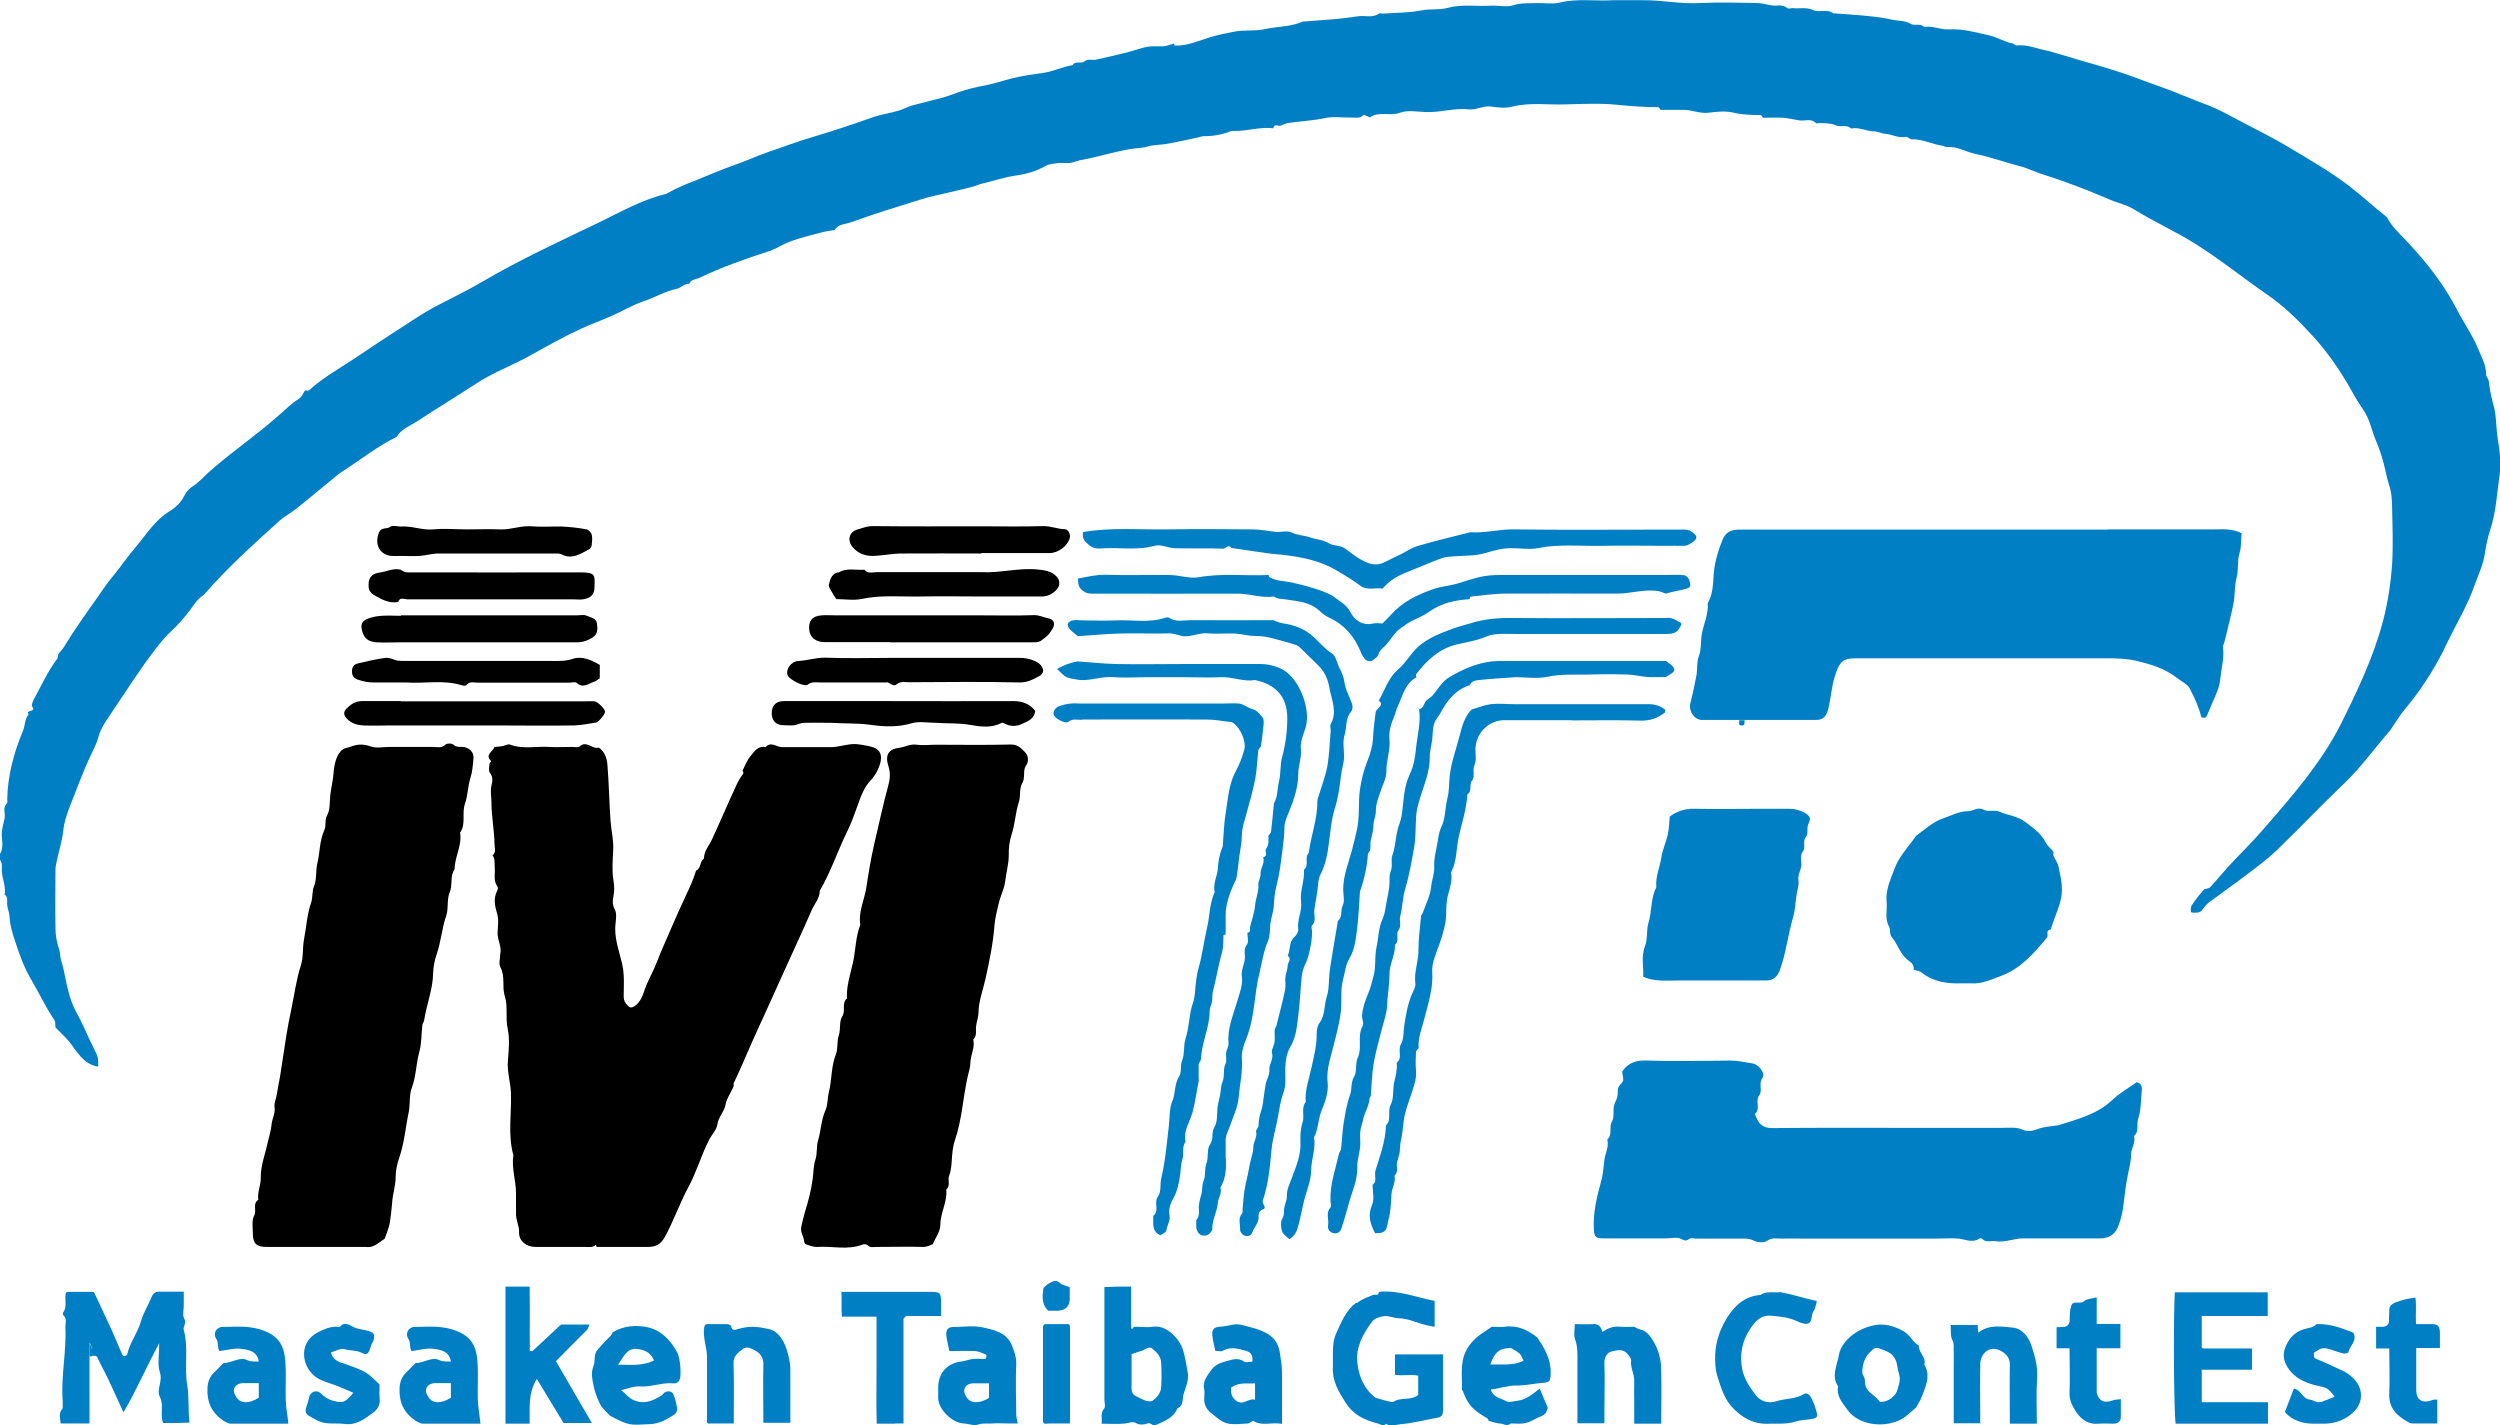 <?xml version="1.0" encoding="UTF-8"?>
<svg id="Layer_2" data-name="Layer 2" xmlns="http://www.w3.org/2000/svg" viewBox="0 0 114 65">
  <defs>
    <style>
      .cls-1 {
        fill: #006aa3;
      }

      .cls-2 {
        fill: #017fc5;
      }
    </style>
  </defs>
  <g id="Layer_1-2" data-name="Layer 1">
    <g>
      <g>
        <g>
          <path d="m42.54,56.73c-.14.06-.27.13-.44.13-.71-.02-1.43,0-2.14,0-.13,0-.28.05-.4-.08-.04-.04-.16-.06-.22-.03-.69.27-1.4.06-2.09.11-.16.01-.34-.07-.5-.12-.04-.01-.08-.08-.08-.13-.02-.23-.19-.43-.13-.68.05-.2.09-.41.15-.61.16-.52.3-1.03.37-1.57.04-.29.03-.6.12-.86.1-.3.04-.6.12-.87.14-.46.14-.94.34-1.39.11-.24.09-.55.15-.8.15-.58.1-1.19.33-1.76.1-.25.03-.57.13-.86.09-.27.01-.63.15-.85.18-.27-.04-.61.22-.83-.03-.55.15-1.09.27-1.61.13-.58.12-1.19.34-1.75-.1-.58.18-1.11.27-1.67.1-.66.21-1.34.36-1.99.21-.89.4-1.79.64-2.67.09-.32.11-.6.01-.91-.16-.49,0-.77.49-.83.27-.03.51-.19.81-.14.28.04.57,0,.86,0,1.14,0,2.29.02,3.43-.01.33,0,.47.18.65.36.17.17.14.45.06.56-.2.26-.03.57-.2.85-.14.23-.06.58-.15.85-.16.49-.17,1.01-.34,1.51-.09.28-.13.62-.12.92,0,.41-.12.78-.16,1.17-.04.35-.22.68-.3,1.03-.07.32-.16.63-.19.97-.06.83-.23,1.64-.41,2.46-.11.5-.31,1-.32,1.53,0,.21-.08.41-.11.62-.03.21.06.44-.13.62.09.37-.12.69-.13,1.05,0,.21-.07.42-.12.62-.22.98-.26,1.98-.59,2.94-.1.29-.12.61-.14.92-.02.23-.03.46-.12.69-.08.19.08.45-.13.62.06.56-.27,1.05-.27,1.61,0,.3-.22.59-.35.89Z"/>
          <path d="m40.58,29.28c-.99,0-1.98,0-2.98,0-.41,0-.67-.22-.7-.57-.04-.4.15-.62.56-.65.22-.02.45,0,.67,0h6.62c.8,0,1.59.02,2.39-.01.25-.01.45.11.68.15.26.04.31.28.16.5-.08.12-.16.25-.28.34-.31.26-.32.25-.75.25-2.12,0-4.24,0-6.37,0Z"/>
          <path d="m40.46,31.12c-1.02,0-2.04,0-3.06,0-.19,0-.38-.05-.57.1-.16.12-.83-.23-.91-.42-.11-.26.14-.64.49-.66.42-.02.81-.16,1.23-.15.98.04,1.96.01,2.93.01,2,0,3.99,0,5.99,0,.31,0,.71.14.86.29.2.2.2.42-.03.54-.27.14-.51.29-.87.29-1.69-.04-3.38-.02-5.07-.01-.19,0-.38-.06-.57.1-.13.11-.29-.05-.43-.11Z"/>
          <path d="m37.88,32.96c-.41,0-.82-.01-1.22,0-.15,0-.29.09-.44.11-.16.02-.33,0-.49,0-.35,0-.54-.21-.54-.56,0-.34.2-.54.55-.54,1.61,0,3.23,0,4.84,0,1.87,0,3.74.01,5.62,0,.44,0,.76.13,1.01.45-.06.38-.36.48-.63.6-.24.11-.49.11-.74-.01-.05-.02-.12-.07-.16-.05-.48.26-1.01.17-1.47.09-.52-.09-1.03-.05-1.54-.09-.37,0-.76-.08-1.09.02-.64.19-1.29.16-1.9.07-.6-.08-1.19-.05-1.78-.09Z"/>
          <path d="m44.75,25.24c-1.2,0-2.4-.01-3.61,0-.45,0-.9.1-1.36.11-.34,0-.64-.11-.88-.38-.28-.31-.2-.71.21-.83.22-.06.43-.15.68-.15,1.65.02,3.3.01,4.95.01.94,0,1.88.02,2.81-.01.35-.01.65.13.99.14.18,0,.29.24.24.41-.1.36-.53.68-.92.68-1.04,0-2.08,0-3.12,0Z"/>
          <path d="m38.25,26.1c.37-.22.78-.09,1.17-.12.15.2.37.11.56.11,1.59,0,3.18,0,4.76,0,.86.05,1.71-.21,2.58-.12.31.03.62.07.85.31.18.18.18.44,0,.62-.18.19-.4.3-.67.3-.92,0-1.83,0-2.75,0s-1.84-.02-2.75,0c-.9.02-1.8-.08-2.7.11-.37.08-.77.01-1.16.01-.04-.06-.09-.12-.13-.19-.08-.16-.25-.36-.21-.49.06-.22.13-.52.46-.54Z"/>
          <path d="m17.79,34.06c.65,0,1.3,0,1.96,0,.19,0,.39.07.57-.11.06-.06.28-.06.35,0,.14.14.3.1.45.11.27.03.49.23.47.5-.02.31-.05.63-.14.92-.12.39-.12.81-.25,1.18-.15.44.06.92-.22,1.31.1.58-.25,1.1-.25,1.67-.23.32-.07.71-.23,1.07-.13.31-.04.71-.15,1.04-.2.58-.24,1.2-.44,1.77-.09.27-.15.56-.16.85-.01.75-.3,1.43-.41,2.16-.01.07-.07.14-.08.21-.05.41-.03.84-.14,1.23-.15.54-.14,1.1-.34,1.63-.13.34-.07.74-.14,1.1-.15.71-.2,1.44-.45,2.14-.09.27-.15.57-.15.85,0,.4-.14.77-.16,1.17-.02.28-.06.58-.1.87-.04.26-.15.5-.24.76-.27.16-.49.43-.86.37h-.25c-1.43,0-2.86,0-4.28,0-.45,0-.62-.16-.62-.6,0-.28-.06-.61.06-.83.13-.24-.09-.54.19-.72-.06-.34.12-.66.11-.99-.01-.58.21-1.1.32-1.64.06-.26.15-.52.17-.78.02-.28.18-.51.14-.81-.03-.2.08-.41.11-.62.03-.19.06-.38.1-.57.06-.28.09-.57.14-.86.12-.79.23-1.58.4-2.35.15-.69.23-1.39.45-2.07.12-.37.07-.78.14-1.17.11-.57.14-1.15.33-1.7.08-.24.03-.49.13-.74.13-.31.07-.7.15-1.04.12-.5.1-1.04.32-1.52.1-.22,0-.44.13-.68.15-.27.1-.65.15-.98.03-.25.09-.5.12-.75.02-.23.04-.46.1-.69.06-.2.12-.36.26-.51.14-.15.31-.13.47-.2.31-.12.57-.11.89,0,.25.09.56.02.85.02Z"/>
          <path d="m18.28,28.06h8.03c.14,0,.31-.04.42.01.18.08.45.1.49.35.03.23.06.49-.2.65-.22.14-.44.22-.71.22-2.68,0-5.35,0-8.03,0-.37,0-.73.02-1.1,0-.27-.02-.51-.09-.63-.41-.13-.35-.09-.56.25-.68.2-.07.41-.11.62-.12.28-.02.57,0,.86,0Z"/>
          <path d="m18.28,31.98h8.39c.14,0,.29-.01.43,0,.16.01.49.35.49.48,0,.11-.29.47-.42.49-.33.05-.66.12-.99.13-1.2.02-2.41,0-3.61,0h-4.78c-.41,0-.82.02-1.22,0-.29-.02-.57-.09-.78-.34-.12-.14-.13-.28,0-.42.2-.2.41-.35.71-.35.59,0,1.18,0,1.77,0Z"/>
          <path d="m18.28,25.98c.18.16.41.12.62.12,2.51,0,5.02.01,7.53,0,.75,0,.69.12.68.66,0,.35-.17.52-.53.57-.14.02-.29,0-.43,0-2.53,0-5.06,0-7.59,0-.13,0-.33-.12-.4.12-.37.07-.69-.08-.99-.25-.17-.09-.34-.19-.36-.43-.03-.38.1-.61.49-.66.33-.04.64-.22.98-.13Z"/>
          <path d="m18.28,24.01c.5-.04.97.18,1.48.13.51-.05,1.02,0,1.53,0s1.02-.02,1.53,0c.48.02.93-.18,1.42-.14.47.04.94,0,1.4.01.37.02.74.06,1.11.13.09.02.2.14.23.23.04.15.02.32,0,.49,0,.07-.06.16-.12.19-.39.2-.77.48-1.25.23-.1-.05-.23-.04-.35-.04-1.75,0-3.5,0-5.26,0-.29,0-.58.09-.87.11-.28.02-.57,0-.86,0-.14,0-.29.01-.43,0-.54-.06-.77-.54-.56-1.06.11-.28.36-.14.52-.27.1-.08.31-.01.48-.01Z"/>
          <path d="m18.28,30.14c2.28,0,4.57,0,6.85,0,.33,0,.65.02,1-.1.41-.14.84.06,1.22.28v.61c-.09.06-.18.14-.29.17-.24.08-.48.3-.76.04-.07-.06-.23-.01-.36-.01-1.39,0-2.77,0-4.16,0-.17,0-.36-.08-.51.11-.03.04-.16.03-.24,0-.83-.25-1.68-.06-2.52-.12-.12,0-.24,0-.37,0-.37,0-.73,0-1.1,0-.24,0-.46-.04-.69-.12-.2-.06-.29-.15-.3-.37,0-.21.07-.33.28-.38.41-.09.82-.2,1.24-.25.26-.03.45.15.68.13Z"/>
          <path d="m22.57,34.06c.12-.01.23-.02.35-.04.11-.02.24-.1.33-.07.59.23,1.19.07,1.79.11.35.02.69,0,1.04,0,.12,0,.29.04.35-.02.32-.3.58.15.88.05.28.2.37.51.39.81.07.84.08,1.68.14,2.52.03.45.15.9.12,1.36-.02.45-.06.91.01,1.34.04.27.06.5,0,.76-.04.17-.05.37.06.58.1.17.06.43.04.65-.08.64.16,1.24.3,1.84.04.18.06.35.07.52.02.3,0,.61,0,.92,0,.14.01.26.11.38.14.18.22.22.39.11.26-.18.37-.48.45-.73.1-.31.26-.59.39-.88.14-.29.24-.59.37-.89.37-.85.73-1.7,1.12-2.53.18-.38.35-.75.47-1.15.24-.1.16-.42.36-.55,0-.35.24-.59.37-.88.38-.82.73-1.65,1.11-2.47.08-.17.17-.34.29-.49.07-.09-.02-.16-.01-.17.11-.23.21-.48.37-.67.17-.2.33-.48.68-.4.25-.28.5,0,.75,0,.49,0,.98,0,1.46,0h.73c.46.01.89-.21,1.36-.12.21.04.42.06.62.13.32.12.4.37.31.72-.08.28-.22.55-.4.74-.34.35-.49.78-.64,1.21-.14.39-.28.78-.46,1.15-.44.89-.75,1.85-1.26,2.72,0,.35-.24.59-.37.89-.42.97-.87,1.92-1.3,2.88-.37.82-.74,1.65-1.12,2.47-.39.84-.73,1.69-1.13,2.53-.02.03,0,.08,0,.12-.11.3-.32.55-.38.88-.06.31-.32.54-.37.89-.03.23-.23.43-.35.65-.38.72-.59,1.51-.98,2.22-.39.73-.66,1.52-1.06,2.25-.18.33-.4.45-.73.46-.79,0-1.59,0-2.38,0-.01-.03-.03-.07-.04-.1-.14.14-.32.1-.49.1-.76,0-1.51,0-2.27,0-.41,0-.75-.27-.74-.66.01-.31-.15-.57-.14-.87,0-.31,0-.61,0-.92,0-.58-.21-1.14-.12-1.73-.26-.93-.08-1.89-.11-2.83-.02-.5-.18-.97-.14-1.48.04-.49.09-1-.01-1.46-.11-.5.02-1.02-.13-1.48-.14-.44.03-.9-.2-1.32-.09-.16-.01-.4-.01-.6.08-.32-.11-.61-.12-.93,0-.31.07-.63-.02-.91-.11-.37-.18-.71.01-1.07.03-.05.03-.14,0-.18-.2-.27-.09-.58-.12-.87-.02-.19.03-.38-.1-.55.18-.14.09-.34.09-.51-.01-.64-.14-1.26-.14-1.91,0-.25-.06-.49,0-.76.04-.17.09-.38-.07-.58-.07-.08-.03-.26-.02-.4,0-.04.08-.12.08-.13-.32-.31.1-.44.15-.66Z"/>
        </g>
        <path class="cls-1" d="m36.05,59.54s.08-.08.12-.12c-.04.04-.08.08-.12.12Z"/>
        <g>
          <path class="cls-2" d="m53.57,2.08c.59.02,1.12-.24,1.67-.4.34-.1.67-.16,1.01-.23.48-.1.96-.02,1.42-.12.58-.13,1.19-.1,1.75-.35.02,0,.04,0,.06,0,.51-.04,1.03-.08,1.54-.12.31-.03.62-.08.93-.12.31-.04.64.09.93-.12.04-.03.12,0,.18,0,.57-.04,1.16-.03,1.72-.14.42-.09.84-.01,1.23-.12.66-.18,1.32-.06,1.97-.1.35-.02.72.08,1.03-.02.36-.12.7-.08,1.06-.1.35-.01.71.06,1.04-.02.82-.2,1.64-.06,2.46-.11.45,0,.9,0,1.35,0,.86-.01,1.71.18,2.58.13.88-.04,1.75-.02,2.63,0,.23,0,.46.08.68.11.23.03.48-.07.69.12.05.04.16,0,.24,0,.31.04.62-.06.94.09.27.13.64-.07.92.15.01,0,.04,0,.06,0,.53.04,1.07.07,1.6.13.33.03.67.08.98.15.29.07.61.03.89.2.16.1.43-.05.61.14.38-.07.74.13,1.11.11.64-.04,1.25.14,1.85.27.36.08.69.3,1.07.37.07.01.14.1.2.09.5-.05.95.17,1.43.25.42.12.84.24,1.25.37.69.2,1.38.39,2.07.62.61.2,1.2.44,1.81.65.71.25,1.4.56,2.1.82.55.2,1.06.5,1.58.77.72.38,1.45.74,2.15,1.16.94.56,1.88,1.1,2.76,1.77.6.46,1.14.97,1.73,1.43.21.42.55.72.86,1.05.73.77,1.4,1.59,1.95,2.49.2.32.37.66.55.99.26.46.56.91.76,1.39.17.41.41.82.4,1.3.04.08.11.17.12.26.04.4.13.79.24,1.19.1.39.09.82.14,1.23.03.29.1.58.12.87.02.3.04.62,0,.92-.13.86-.16,1.73-.44,2.57-.12.36-.19.75-.25,1.12-.08.5-.3.94-.46,1.4-.32.91-.82,1.74-1.24,2.6-.06.12-.12.24-.17.36-.49.96-1.07,1.86-1.76,2.68-.26.31-.46.66-.69.99-.69.78-1.29,1.64-2.04,2.36-1.06,1.01-2.07,2.08-3.13,3.1-.44.42-.93.78-1.42,1.15-.55.42-1.13.82-1.69,1.24-.12.09-.2.24-.31.36-.05.03-.09.07-.15.08-.11.01-.23.02-.32-.01-.03-.01-.03-.19,0-.27.08-.15.19-.28.29-.42.09-.12.2-.24.3-.36.09-.03.21-.03.27-.09.27-.29.52-.6.79-.9.51-.56,1.07-1.09,1.57-1.67.69-.79,1.38-1.58,2.02-2.41.58-.77,1.12-1.55,1.56-2.42.77-1.54,1.51-3.09,1.95-4.76.22-.85.35-1.71.41-2.58.05-.83.02-1.67,0-2.51,0-.37-.02-.76-.14-1.1-.11-.33-.16-.67-.25-1-.09-.35-.21-.69-.35-1.02-.19-.45-.27-.95-.55-1.36-.19-.29-.38-.58-.54-.88-.5-.9-1.08-1.75-1.77-2.51-.64-.7-1.32-1.38-2.13-1.93-1.11-.77-2.16-1.62-3.32-2.34-.89-.55-1.85-.98-2.73-1.53-.38-.23-.82-.3-1.21-.49-.4-.16-.8-.34-1.2-.49-.55-.2-1.09-.41-1.65-.58-.38-.11-.74-.3-1.12-.4-.68-.17-1.34-.42-2.03-.56-.45-.09-.85-.37-1.34-.31-.05,0-.1-.06-.15-.06-.49-.07-.95-.32-1.46-.3-.08-.04-.18-.13-.25-.11-.33.07-.61-.12-.93-.14-.17-.01-.33-.11-.5-.11-.36,0-.68-.21-1.05-.13-.2-.2-.47-.05-.68-.14-.25-.11-.5-.1-.75-.11-.06,0-.15.03-.18,0-.22-.23-.5-.08-.75-.12-.25-.04-.49-.1-.74-.12-.3-.02-.61,0-.92,0-.03-.04-.06-.12-.1-.12-.41-.01-.81-.01-1.23-.11-.36-.09-.77-.05-1.15,0-.41.05-.77-.14-1.16-.13-.34,0-.69,0-1.03,0-.03-.04-.06-.12-.1-.12-.62-.01-1.23-.04-1.85-.11-.79-.08-1.59-.04-2.39-.02-.8.03-1.6-.1-2.4.1-.31.08-.65.05-.98,0-.35-.05-.65.15-.99.13-.64-.08-1.26.13-1.9.12-.43,0-.9-.11-1.27.03-.46.17-.96-.08-1.37.21-.02.01-.07-.03-.1-.04-.07-.02-.18-.09-.2-.06-.17.18-.38.1-.57.11-.39.01-.78-.06-1.15.02-.57.12-1.15.15-1.73.23-.11.02-.21.08-.32.12-.11.04-.3-.12-.34.12-.6-.08-1.19.14-1.79.12-.04,0-.08,0-.12,0-.4.17-.82.24-1.25.24-.09,0-.19.04-.28.06-.49.1-.98.22-1.47.3-.27.04-.54.03-.81.11-.25.08-.54.07-.81.12-.78.13-1.53.38-2.3.51-.15.04-.29.1-.44.12-.16.02-.33-.01-.49,0-.21.03-.44.04-.61.13-.42.24-.88.38-1.34.44-.57.08-1.11.27-1.67.4-.44.18-.92.25-1.38.37-.44.11-.9.19-1.33.33-1.06.33-2.13.66-3.18,1.04-.25.09-.57.07-.73.35-.23.04-.46.06-.68.13-.62.17-1.25.3-1.82.61-.18.1-.36.19-.57.25-1.05.34-2.1.71-3.1,1.19-.16.08-.38.06-.46.27-.23-.01-.38.19-.57.23-.53.11-.99.39-1.49.56-.52.17-.99.46-1.49.68-.45.2-.91.36-1.36.57-.81.37-1.59.81-2.36,1.24-.81.45-1.69.77-2.46,1.28-.9.59-1.81,1.14-2.71,1.73-.31.2-.7.34-.9.69-.9.44-1.68,1.07-2.51,1.6-.23.15-.43.34-.64.51-.49.4-.97.8-1.46,1.19-.24.19-.52.33-.75.54-1.2,1.08-2.39,2.16-3.45,3.38-.24.14-.39.37-.55.59-.28.39-.6.75-.95,1.08-.45.43-.8.93-1.16,1.42-.6.85-1.16,1.72-1.74,2.58-.17.25-.32.51-.4.82-.09.33-.26.63-.4.93-.32.71-.59,1.43-.87,2.15-.15.38-.29.78-.33,1.21-.05.45-.2.89-.29,1.34-.03.13-.06.27-.06.4,0,.88-.02,1.75,0,2.63,0,.33.05.67.16.97.06.16.04.31.08.46.03.15.09.29.12.44.15.69.25,1.38.6,2.02.3.53.52,1.09.79,1.63.2.4.2.4.2.83-.69-.11-.96-.69-1.34-1.16-.19-.22-.41-.42-.61-.63-.01-.12,0-.26-.05-.34-.4-.58-.69-1.22-1.05-1.83-.34-.57-.56-1.19-.76-1.82-.11-.33-.21-.66-.23-1.01,0-.19-.08-.37-.11-.56-.03-.17.07-.37-.12-.5.06-.34-.08-.66-.12-.99-.03-.21.06-.44-.12-.63-.03-.03-.03-.14,0-.18.21-.29.12-.62.11-.93,0-.27.08-.5.13-.74.05-.23-.11-.49.11-.69.03-.03.01-.12.01-.18.02-1.09.3-2.12.72-3.13.1-.24.07-.53.26-.75-.18-.21.37-.08.16-.35-.05-.07.04-.28.11-.4.33-.6.61-1.23,1.03-1.78.04-.05.03-.15.05-.22.09-.11.2-.22.27-.34.48-.79,1.02-1.54,1.55-2.29.21-.3.41-.61.65-.89.37-.45.7-.94,1.08-1.38.48-.57.87-1.22,1.54-1.62.25-.15.5-.39.63-.65.1-.19.22-.35.37-.45.3-.18.51-.43.76-.66.25-.22.51-.44.77-.65.55-.44,1.11-.86,1.66-1.3.28-.22.54-.46.82-.69.27-.23.52-.5.82-.68.19-.11.23-.27.33-.42.06,0,.15.03.18,0,.69-.63,1.52-1.07,2.28-1.59.87-.59,1.76-1.16,2.65-1.74.26-.17.52-.32.79-.47.72-.38,1.46-.73,2.16-1.14,1.72-1.01,3.52-1.84,5.31-2.7,1-.48,1.97-1.05,3.07-1.31.04,0,.07-.03.1-.05.4-.22.81-.4,1.24-.56.61-.25,1.22-.51,1.84-.73.5-.17.98-.4,1.48-.57.68-.23,1.35-.49,2.04-.69.94-.28,1.87-.59,2.8-.92.35-.12.74-.17,1.11-.28.22-.06.42-.18.63-.24.48-.13.96-.24,1.44-.37.24-.07.46-.16.69-.24.4-.14.8-.23,1.22-.31.41-.08.81-.22,1.22-.32.48-.12.95-.18,1.43-.25.44-.06.87-.28,1.32-.35.13-.22.39-.04.54-.17.16-.14.35-.04.52-.08.56-.13,1.12-.24,1.67-.4.29-.08.58-.2.89-.21.18,0,.37.01.55,0,.15-.02.29-.08.44-.12Z"/>
          <path class="cls-2" d="m58.1,28.3c.13.04.25.1.38.12.55.08,1.04.26,1.45.65.26.25.48.52.8.72.19.12.24.46.36.69.11.21.19.41.22.65.04.29.19.57.3.85.07.17.11.34-.02.5-.25.31-.17.7-.28,1.05-.09.3-.02.65-.02.97,0,.29-.11.57-.14.86-.06.51-.13,1.03-.29,1.53-.09.29-.14.6-.18.9-.1.7-.12,1.42-.46,2.07-.13.25-.11.57-.16.85-.04.25-.08.5-.12.74-.05.25.11.52-.11.75-.05.05,0,.2,0,.3,0,.27-.04.54-.1.81-.06.25-.11.48-.23.7-.09.18-.13.4-.15.61-.05.51-.07,1.03-.13,1.54-.07.53-.09,1.08-.37,1.56-.18.3-.22.61-.24.94-.02.39.06.78-.09,1.18-.12.33-.18.71-.24,1.06-.09.52-.25,1.01-.3,1.54-.07.76-.14,1.55-.39,2.28-.07.19.16.26.05.41-.18.05-.26.16-.25.35.02.29-.21.48-.29.73-.05.15-.23.19-.36.13-.09-.04-.2-.17-.19-.26.01-.25-.11-.52.09-.75.03-.04.02-.11.02-.17.04-.37.05-.75.13-1.11.08-.33.15-.67.21-1,.05-.24.15-.48.15-.74,0-.25.21-.47.12-.74.04-.08.12-.17.12-.25,0-.23.05-.45.12-.67.08-.23.09-.49.13-.73.04-.22.05-.46.13-.67.07-.16.13-.32.11-.5,0-.25.21-.47.12-.74v-.12c.04-.13.1-.25.12-.38.02-.16,0-.33,0-.49,0-.09.06-.18.09-.27.13-.54.28-1.07.39-1.61.04-.18,0-.37.01-.55.02-.19.1-.37.11-.56,0-.15.2-.3,0-.45.13-.27.04-.62.31-.86.09-.08.19-.24.17-.35-.06-.43.18-.82.13-1.23-.07-.51.17-.98.13-1.48.26-.2,0-.55.22-.77.1-.79.4-1.54.39-2.34,0-.14.07-.26.1-.38.14-.45.31-.9.38-1.37.07-.49.09-.98.13-1.48,0-.1-.04-.23,0-.3.32-.57.03-1.12-.06-1.66-.06-.36-.21-.73-.5-1.01-.29-.28-.58-.57-.87-.85-.07-.06-.16-.1-.25-.12-.29-.09-.58-.17-.88-.25-.28-.08-.57-.13-.87-.13-.31,0-.62-.09-.93-.11-.41-.02-.82.03-1.22-.01-.41-.04-.77.17-1.17.13-.17-.04-.33-.1-.5-.12-.18-.02-.37,0-.55,0-.63,0-1.26-.02-1.89,0-.61.02-1.23.08-1.84.12-.13-.11-.26-.2-.37-.32-.06-.06-.11-.18-.09-.24.03-.08.14-.15.22-.16.16-.03.32,0,.48,0,.49,0,.98.02,1.47,0,.76-.04,1.53.13,2.27-.12.06-.02.14-.03.18,0,.31.21.66.11.99.11,1.26.01,2.53,0,3.79,0Z"/>
          <path class="cls-2" d="m55.9,52.81c.02.47,0,.93-.25,1.35.09.27-.12.48-.12.74-.05.39-.26.75-.25,1.16,0,.06-.08.13-.12.19-.16.13-.33.13-.49,0-.16-.18-.12-.4-.12-.61.12-.14.14-.31.12-.49-.02-.24.05-.46.11-.69.06-.2.02-.41.11-.63.1-.23.02-.53.13-.8.1-.27,0-.63.16-.85.18-.26.04-.53.2-.79.16-.26.1-.64.15-.97.03-.19.09-.37.12-.56.02-.19.03-.37.11-.57.09-.24,0-.54.13-.8.06-.13,0-.32.02-.48.02-.15.12-.3.11-.44-.06-.68.22-1.29.4-1.92.11-.38.26-.74.21-1.13-.04-.27.09-.5.13-.75.04-.23-.08-.46.1-.7.09-.11.02-.36.02-.54.18-.01.1-.15.12-.25.08-.33.2-.65.23-.99.03-.33.18-.63.15-.97-.01-.14.12-.31.1-.49,0-.25.21-.47.12-.74.24-.06.08-.25.12-.37.16-.18.12-.4.12-.61.04-.06.11-.12.12-.19.05-.43.09-.85.13-1.28.18-.31.15-.67.23-1,.09-.36.05-.75.14-1.1.16-.59.24-1.18.24-1.79,0-.99-.54-1.55-1.48-1.74-.52.09-1.01-.15-1.53-.13-.59.03-1.18,0-1.77,0h-1.59c-.51,0-1.02.04-1.53,0-.53-.05-1.02.16-1.54.13-.21-.04-.43-.05-.62-.13-.15-.06-.26-.22-.44-.37.33-.2.63-.29.94-.35.59.04,1.19.11,1.78.12,1,.02,2,0,3,0,1.18,0,2.37,0,3.55,0,.38,0,.75.1,1.05.27.74.43,1.26,1.79,1.02,2.61-.1.33-.26.65-.22,1.01.04.38-.12.74-.12,1.11,0,.61-.19,1.17-.42,1.73-.09.23-.2.45-.21.71,0,.35-.05.7-.09,1.05-.07.54-.13,1.08-.27,1.61-.07.28-.11.58-.12.87-.01.3-.12.57-.16.86-.03.27-.01.57-.11.8-.25.59-.31,1.22-.47,1.82-.16.91-.18,1.84-.55,2.71-.11.26-.19.57-.17.84.04.61-.1,1.19-.15,1.79-.04.42-.24.83-.38,1.24-.09.25-.23.49-.21.77v.74Z"/>
          <path class="cls-2" d="m54.67,49.25c-.1.49-.16.98-.29,1.47-.12.44-.43.84-.32,1.34-.18.25-.06.55-.14.8-.09.27-.07.54-.12.81-.05.32-.12.65-.27.92-.15.27-.26.54-.2.83.05.26-.12.45-.14.68,0,.09-.18.16-.28.23-.41-.19-.31-.56-.32-.89.3-.23,0-.6.22-.89.15-.21.08-.57.15-.85.13-.55.2-1.11.26-1.67.03-.31.08-.62.1-.93.02-.29.02-.6.13-.86.16-.37.09-.8.32-1.16.13-.2.03-.48.14-.74.12-.3.05-.67.15-.98.18-.53.15-1.1.34-1.63.11-.31.09-.66.14-.99.03-.21.06-.42.12-.62.17-.59.24-1.21.38-1.81.13-.54.11-1.11.35-1.63-.09-.37.11-.7.14-1.05.02-.32.07-.65.2-.96.01-.03.03-.07.03-.11.04-.49.05-.99.13-1.48.11-.66.14-1.34.48-1.95.16-.29.28-.62.37-.95.1-.36-.18-.99-.49-1.2-.03-.02-.07-.05-.1-.05-.37-.04-.74-.12-1.11-.12-1.88-.01-3.76,0-5.64,0-.23.05-.47-.08-.69.11-.11.1-.59-.15-.65-.3-.07-.14.05-.36.24-.42.28-.1.57-.15.87-.12h6.6c.24,0,.49-.02.73,0,.22.03.39.2.63.26.17.04.32.22.44.37.06.08.06.23.05.34-.03.33-.08.66-.12.98-.04.06-.11.13-.12.19-.05.41-.06.83-.13,1.23-.1.54-.25,1.08-.4,1.61-.09.33-.21.66-.22,1.01,0,.33-.07.66-.12.99-.04.33-.07.66-.13.99-.02.11-.1.2-.14.31-.19.44-.35.89-.35,1.39v.86s-.1.03-.1.04c-.01.2,0,.4-.03.6-.02.17-.08.33-.12.5-.12.48-.2.97-.33,1.45-.04.15-.02.32-.04.47-.03.15-.11.29-.11.44,0,.75-.37,1.43-.39,2.17,0,.08-.13.19-.11.32v.61Z"/>
          <path class="cls-2" d="m67.05,27.32c-.68.04-1.32.17-1.9.59-.35.25-.79.36-1.14.64-.11.08-.23.15-.32.25-.16.17-.29.37-.44.55-.13.17-.34.27-.4.51-.02.08-.13.15-.21.22-.13.11-.31.09-.42-.05-.07-.09-.13-.19-.17-.3-.28-.69-.73-1.23-1.41-1.55-.15-.07-.31-.17-.43-.29-.45-.45-1.04-.47-1.61-.56-.17-.03-.35,0-.5-.13-.56.09-1.1-.13-1.66-.13-2.16.01-4.32,0-6.48,0-.2,0-.4.02-.56-.12-.2-.12-.25-.31-.24-.57.41-.07.81-.18,1.24-.17.97.03,1.95,0,2.92.01.45,0,.92.18,1.35.1,1.06-.19,2.12-.05,3.18-.1.01.03.02.09.04.1.32.19.7.17,1.05.25.47.1,1.58.39,1.92.67.25.2.54.33.71.66.19.37.54.65,1.05.53.13-.03.28,0,.42,0,.14-.14.27-.26.39-.4.52-.58,1.19-.91,1.91-1.16.4-.14.83-.16,1.22-.29.29-.1.58-.18.88-.26.33-.08.66-.1.99-.1.18,0,.37,0,.55,0h6.98c.28,0,.57-.02.84.01.1.01.23.16.24.26.02.11.13.3-.16.36-.14.03-.29.08-.44.1-.17.03-.33.08-.49.12-.14-.06-.27-.12-.44-.13-.61-.06-1.19.13-1.79.13-1.69,0-3.39-.01-5.08,0-.53,0-1.06.09-1.59.14-.02,0-.03.07-.04.1Z"/>
          <path class="cls-2" d="m49.4,24.26c1.28-.22,2.57-.1,3.86-.12,1.28-.02,2.57-.01,3.85,0,.37,0,.74.08,1.11.12.22,0,.48-.07.67.02.27.13.56.13.83.22.29.1.62.11.87.27.23.14.49.08.71.22.23.15.43.34.66.47.35.2.72.41,1.19.17.25-.13.51-.25.76-.37.25-.13.49-.3.76-.37.79-.23,1.58-.42,2.38-.62.66.05,1.3-.14,1.97-.13,2.24.03,4.49.01,6.73.01.34,0,.69,0,1.03,0,.14,0,.25.01.38.11.21.15.27.28.08.42-.15.11-.3.23-.52.21-.24-.01-.48,0-.73,0-.98,0-1.96-.02-2.94,0-.96.02-1.93-.09-2.89.1-.37.08-.77.01-1.16.01-.45-.02-.87.1-1.31.23-.45.13-.94.1-1.41.14-.17.02-.33.01-.52.08-.41.14-.8.32-1.21.48-.52.21-1.04.39-1.43.83-.03.03-.06.08-.09.08-.34-.06-.69.12-1.04-.16-.28-.22-.6-.4-.91-.59-.97-.61-2.04-.75-3.13-.84-.6-.09-1.19-.17-1.79-.26-.14-.2-.26.03-.39.03-.73-.03-1.47,0-2.2-.02-.31-.01-.62-.19-.93-.11-.82.23-1.64.05-2.46.12-.3.03-.48-.1-.68-.3-.14-.14-.12-.29-.12-.44Z"/>
          <path class="cls-2" d="m96.09,24.14c1.61,0,3.22,0,4.83,0,.43,0,.87-.05,1.3.18-.04.29,0,.58-.1.91-.11.34-.03.73-.13,1.11-.1.37-.07.78-.14,1.17-.12.6-.28,1.19-.42,1.78-.02.07-.07.15-.06.22.06.5-.08.99-.13,1.48-.02.17-.06.34-.12.5-.15.38-.33.76-.48,1.14-.06.15-.16.08-.25.09-.12-.46-.31-.89-.53-1.31-.11-.22-.38-.33-.58-.49-.56-.44-1.2-.63-1.88-.79-.38-.09-.74-.1-1.12-.11-.75,0-1.51,0-2.26,0h-6.74c-.9,0-1.79,0-2.69,0-.53,0-.69.15-.87.66-.2.55-.22,1.13-.36,1.68-.08.31-.23.47-.56.47-.79,0-1.59,0-2.38,0h-1.1c-.57,0-1.14,0-1.71,0-.35,0-.62-.41-.53-.76.11-.43.2-.86.28-1.29.05-.29,0-.57.11-.87.11-.28.08-.61.12-.92.07-.5.33-.96.28-1.48.33-.56.21-1.21.34-1.81.08-.38.19-.73.34-1.09.14-.35.39-.45.72-.46.39,0,.78,0,1.16,0h15.69Z"/>
          <path class="cls-2" d="m82.24,56.48c-.34,0-.69-.01-1.03,0-.21,0-.41-.05-.63.1-.14.1-.43.08-.59,0-.16-.08-.29-.1-.45-.1-.73,0-1.46,0-2.19,0-.1,0-.24-.04-.3,0-.15.12-.23.1-.4.01-.18-.09-.44-.02-.66-.02-.96,0-1.92,0-2.88,0-.35,0-.41-.07-.43-.41-.04-.75.13-1.47.33-2.19.09-.31.11-.65.15-.98.04-.31.22-.6.13-.93.26-.22.06-.56.22-.83.13-.23,0-.57.14-.86.08-.15.13-.33.12-.5-.02-.23.14-.31.23-.46.05-.09-.01-.24-.03-.44-.03.04,0,.01.01-.02.28-.41.66-.51,1.15-.49,1.06.04,2.12.01,3.18.01.26,0,.53-.02.79,0,.27.02.54.08.8.12.28.03.62.45.47.66-.2.27.02.57-.15.8-.2.25.08.61-.19.84-.02.01.03.1.05.15.14.35.35.51.76.5,2.1-.02,4.19-.01,6.29-.01,1.4,0,2.81,0,4.21,0,.31,0,.62-.05.93.1.16.07.41.05.64-.04.3-.12.64-.13.96-.18.87-.28,1.76-.49,2.46-1.16.32-.3.72-.53,1.1-.8.16.03.25.14.24.33-.05.45-.03.92-.17,1.34-.09.26.06.57-.19.78.09.29-.12.53-.13.81,0,.27-.06.54-.12.81-.12.55-.18,1.11-.25,1.67-.04.3-.13.6-.24.88-.14.33-.42.5-.79.5-.76,0-1.51,0-2.27,0-.41,0-.81,0-1.22,0-.44-.01-.85.2-1.29.13-.21-.04-.45.09-.62-.12-.02-.02-.09-.02-.12,0-.31.21-.62.04-.94,0-.32-.03-.65,0-.98,0h-6.1Z"/>
          <path class="cls-2" d="m87.39,38.1c.39-.28.74-.62,1.21-.78.38-.13.73-.33,1.15-.33.24,0,.43-.22.72-.06.19.1.49-.01.7.08.4.18.85.2,1.21.49.34.27.7.5.9.91.08.16.24.29.36.43,0,.06-.02.13,0,.18.07.17.2.33.23.51.1.46.21.94.12,1.41-.08.4-.26.79-.39,1.18-.03.09-.06.18-.09.27-.26.03-.07.26-.18.38-.59.7-1.17,1.39-2.08,1.73-.46.17-.88.38-1.38.34-.14,0-.28,0-.43,0-.65.02-1.27-.06-1.81-.49-.1-.08-.25-.09-.37-.13.05-.26-.17-.36-.31-.48-.32-.28-.42-.69-.68-1-.13-.16-.05-.36-.13-.49-.21-.37-.07-.74-.11-1.11-.06-.54.17-1.01.35-1.5.21-.6.66-1.03,1-1.54Z"/>
          <path class="cls-2" d="m71.7,32.84h-2.33c-.27,0-.53,0-.8,0-.71.02-1.28.61-1.29,1.32,0,.24.05.51-.04.72-.11.24.03.53-.1.69-.18.21.02.5-.23.65-.03.66-.25,1.29-.39,1.93-.12.54-.08,1.12-.35,1.63.06.34-.04.67-.13.99-.13.43-.06.87-.13,1.3-.08.44-.23.88-.39,1.3-.11.31-.23.62-.21.95.05.72-.17,1.38-.34,2.06-.11.46-.32.92-.28,1.42-.04.05-.11.1-.12.16-.01.28-.03.57,0,.86.03.33-.07.62-.16.91-.12.38-.27.74-.36,1.14-.05.25-.07.5-.1.75-.03.25-.11.5-.11.74,0,.22-.07.42-.13.62-.06.2.09.45-.12.62.07.3-.12.57-.14.86-.02.39-.03.8-.14,1.17-.05.18-.03.45-.25.56-.1.05-.23.03-.35.05-.23-.42-.35-.82-.14-1.31.11-.26.02-.6.02-.9.04-.05.11-.1.12-.16.02-.16-.03-.34.01-.49.21-.68.46-1.34.48-2.06.27-.26.05-.63.22-.95.15-.29.08-.69.16-1.04.07-.29.14-.57.11-.87.29-.22.03-.56.19-.84.15-.26.11-.6.16-.9.08-.5.16-.98.37-1.44.06-.14.15-.29.13-.43-.07-.51.14-.98.14-1.48,0-.53.07-1.07.12-1.6,0-.05.07-.09.08-.15.14-.39.34-.78.38-1.18.03-.32.16-.61.14-.92-.02-.34.07-.66.13-.99.05-.26.07-.55.18-.78.21-.43.18-.9.29-1.34.09-.33.07-.7.11-1.05.07-.62.29-1.19.44-1.78.12-.45.22-.89.56-1.23.29-.08.57-.2.87-.24.34-.04.69,0,1.03,0h.06c2.04,0,4.07,0,6.11,0,.3,0,.53.08.75.25v.12c-.33.27-.68.39-1.13.38-1.05-.03-2.11-.01-3.16-.01Z"/>
          <path class="cls-2" d="m64.6,30.88c-.53.28-.63.84-.86,1.32-.06.12-.08.25-.13.38-.15.36-.29.72-.25,1.12.05.5-.15.97-.14,1.48,0,.32-.19.65-.29.97-.09.28-.2.54-.19.84,0,.21-.1.41-.11.62,0,.24-.06.46-.12.69-.06.2.06.44-.13.62-.04.6-.17,1.18-.37,1.75,0,.02,0,.04,0,.06-.04.55-.06,1.11-.13,1.66-.06.45-.1.91-.35,1.32-.16.27-.2.61-.28.93-.13.48-.06.95-.1,1.42-.05.5-.18.98-.3,1.47-.14.6-.38,1.19-.31,1.83.05.46-.12.9-.28,1.29-.16.4-.14.83-.34,1.21.09.5-.12.98-.13,1.48,0,.43-.16.84-.28,1.24-.12.44-.19.89-.31,1.33-.07.25-.15.43-.4.6-.12-.12-.3-.22-.34-.37-.06-.18-.07-.44.02-.59.11-.18.05-.35.09-.52.04-.17.12-.33.11-.5,0-.31.13-.55.23-.82.19-.52.42-1.04.39-1.61-.01-.31,0-.62.1-.93.1-.29-.08-.64.14-.92-.04-.54.15-1.04.26-1.55.11-.52.25-1.02.24-1.55,0-.17.03-.37.12-.49.28-.36.21-.81.34-1.21.13-.4.08-.86.15-1.29.11-.73.24-1.45.36-2.17.23-.18.1-.47.22-.71.1-.19.02-.48.02-.72,0-.63.24-1.2.4-1.79.08-.32.16-.63.23-.95.13-.6.05-1.2.13-1.79.06-.44.17-.89.34-1.32.14-.34.24-.69.26-1.06.02-.39.07-.78.12-1.17,0-.05.05-.11.09-.15.11-.12.26-.22.05-.39,0,0,.03-.05.05-.08.25-.45.4-.96.82-1.32.27-.23.47-.53.7-.81.47-.56,1.12-.81,1.77-1.05.27-.1.54-.17.82-.25.64-.21,1.3-.26,1.98-.25,2.32.02,4.65,0,6.97,0,.24-.04.44.09.63.2.11.07.05.12,0,.21-.13.29-.37.32-.64.32h-6.74c-.49.01-.99-.07-1.46.12-.42.18-.87.25-1.31.35-.83.19-1.39.72-1.88,1.36-.02.03,0,.08,0,.12Z"/>
          <path class="cls-2" d="m62.15,51.09c-.04.17-.1.33-.12.5-.02.18,0,.37,0,.55,0,.38-.15.73-.14,1.11.01.36-.09.72-.21,1.07-.12.34-.21.69-.31,1.04-.06.22-.13.44-.2.65-.06.17-.19.27-.37.22-.17-.04-.27-.17-.24-.36.05-.27-.12-.56.11-.81.05-.06.01-.2,0-.3-.03-.75.23-1.45.39-2.16.02-.07.08-.13.09-.21.05-.41.06-.83.13-1.23.07-.42.14-.85.28-1.23.1-.28.03-.57.19-.84.14-.23.04-.6.16-.85.22-.47-.03-.99.22-1.44.08-.14-.03-.32-.02-.51.03-.36.15-.68.28-.99.11-.27.18-.54.25-.82.11-.41.04-.84.12-1.24.1-.45.09-.92.29-1.35.11-.24.13-.52.18-.78.05-.23.09-.45.12-.68.03-.24-.02-.5.07-.71.1-.24-.01-.49.07-.71.17-.47.14-.98.33-1.46.09-.23.12-.53.15-.8.03-.27.05-.54.11-.81.05-.28.15-.51.26-.76.14-.33.2-.71.23-1.06.06-.59.23-1.18.14-1.78.18-.04.21-.2.28-.33.07-.12.23-.18.32-.28.26-.3.44-.66.81-.87.69-.4,1.4-.7,2.2-.72.3,0,.61,0,.91,0h6.74c.1.08.22.15.31.25.12.14.08.24-.12.36-.06.04-.12.08-.19.12-.29,0-.57.02-.85,0-.29-.02-.58-.1-.87-.11-.61-.02-1.22-.02-1.83,0-.62.01-1.23-.03-1.85.1-.47.1-.97.02-1.46.02-.56.04-1.12.07-1.68.13-.14.02-.34.04-.4.23-.66.21-1.04.7-1.35,1.28-.08.15-.2.26-.27.44-.09.26-.07.5-.1.75-.03.27-.12.54-.11.8,0,.54-.16,1.02-.33,1.52-.12.38-.26.76-.29,1.16-.04.49-.01.98-.1,1.48-.11.62-.22,1.25-.4,1.86-.13.41-.12.84-.23,1.25-.06.21.08.43-.08.64-.14.19.07.48-.16.66.02.47-.26.89-.25,1.36,0,.47-.09.94-.11,1.42-.01.34-.13.64-.21.96-.14.55-.3,1.1-.4,1.66-.08.48-.09.98-.13,1.47,0,.05-.06.1-.06.16-.03.35-.24.64-.3.97Z"/>
          <path class="cls-2" d="m76.12,37.25c.33-.25.7-.38,1.13-.37,1.05.02,2.11,0,3.16,0,.37,0,.73,0,1.1,0,.21,0,.41.01.63.11.33.15.48.27.34.54-.12.22,0,.48-.12.62-.19.22,0,.48-.15.68-.16.2-.05.43-.07.64-.03.23-.17.43-.13.68.03.23-.06.46-.09.68-.05.33-.06.66-.15.98-.24.8-.32,1.64-.61,2.43-.11.3-.3.47-.62.47-.73,0-1.47,0-2.2,0-.63,0-1.26,0-1.89,0-.5,0-1,.06-1.52-.17.03-.44-.11-.92.09-1.42.12-.32.05-.71.15-1.04.17-.53.09-1.12.36-1.62-.05-.48.16-.91.23-1.37.05-.34.2-.65.28-.99.07-.3.08-.58.1-.87Z"/>
          <path class="cls-2" d="m79.55,32.84c-.01.11.05.27-.15.24-.15-.02-.08-.15-.09-.24h.25Z"/>
        </g>
      </g>
      <g>
        <path class="cls-2" d="m47.8,59.77c-.3-.27-.27-.63-.23-.98,0-.09.15-.17.23-.25.17-.07.32-.23.53-.04.1.1.27.12.45.2,0,.16,0,.34,0,.52,0,.35-.2.54-.55.55-.14,0-.29,0-.43,0Z"/>
        <g>
          <path class="cls-2" d="m4.08,61.85v3.06h-1.32c0-.22-.11-.45.08-.66.03-.04.02-.11.02-.17,0-.06,0-.12,0-.18-.09-1.14.18-2.27.12-3.41,0-.17.09-.36-.09-.51-.02-.02-.04-.09-.02-.11.2-.27.08-.58.12-.86.02-.15.16-.08.24-.1h1.05c.26.56.53,1.12.79,1.69.17.38.33.76.49,1.14.02.04.07.1.11.1.04,0,.12-.04.13-.08.12-.54.48-.98.63-1.52.11-.38.33-.72.48-1.09.07-.17.17-.25.35-.25.36,0,.73,0,1.12,0v.63c0,.2-.07.45.02.6.13.21-.07.35-.02.52.22.81.02,1.65.15,2.45.1.58.04,1.15.11,1.77-.21,0-.4.02-.6.02-.2,0-.4,0-.6,0-.16-.39.05-.79-.15-1.19-.17-.33.14-.71,0-1.12-.12-.37-.03-.8-.03-1.33-.6,1.11-1.05,2.17-1.63,3.15-.24-.53-.47-1.03-.7-1.52-.15-.32-.34-.64-.48-.96-.06-.14-.16-.08-.25-.09-.02-.2.04-.41-.12-.59v.59Z"/>
          <path class="cls-2" d="m51.72,60.5c.29,0,.58.04.85,0,.58-.1,1.16.49,1.34.96.13.36.18.74.25,1.12.06.34-.08.66-.18.96-.08.22.02.55-.29.68-.18.44-.57.57-.96.75-.19.09-.25-.13-.41-.06-.14.06-.36.07-.48,0-.2-.12-.34-.02-.52,0-.34.04-.69.01-1.09.01.05-.24-.08-.46.12-.69.07-.08.01-.28.01-.42v-5.12c.19,0,.39-.02.58-.02.2,0,.4,0,.64,0v1.72s0,.08,0,.12c0,.04.02.07.04.1.03-.03.06-.07.08-.1Zm-.12,1.26c0,.54,0,1.05,0,1.55,0,.19.07.3.23.37.14.06.27.15.41.19.1.03.25.05.32,0,.21-.15.38-.36.39-.63.02-.37.02-.73,0-1.1-.01-.27-.19-.47-.39-.63-.18-.15-.32.03-.48.08-.16.05-.32.1-.48.16Z"/>
          <path class="cls-2" d="m47.8,64.92c-.09-.02-.21.06-.24-.1,0-.02,0-.04,0-.06,0-1.41,0-2.81,0-4.22,0-.21.14-.15.25-.16h.92s.03.03.04.04c0,.02.02.04.02.05,0,1.47,0,2.93,0,4.44h-.98Z"/>
          <path class="cls-2" d="m23.05,58.67h1.1c.02.98,0,1.96.01,2.94.08,0,.11,0,.12,0,.43-.4.86-.8,1.3-1.21h1.3c-.05.11-.07.21-.13.26-.46.46-.92.92-1.4,1.41.54.93,1.08,1.86,1.64,2.82h-1.29c-.39-.64-.78-1.29-1.22-2.01-.42.67-.31,1.35-.33,2.04h-1.1v-6.25Z"/>
          <path class="cls-2" d="m10.2,64.79c-.54-.35-.77-.85-.74-1.49.01-.27.09-.49.27-.68.13-.13.26-.26.39-.39.03-.03.06-.08.09-.08.37.01.71-.3,1.06-.13.19.09.33.05.53.07-.07-.49-.48-.54-.78-.58-.33-.05-.68.06-1.02.1-.1-.2-.02-.39-.15-.58-.1-.15-.07-.44.23-.52.43,0,.86-.04,1.28.01.33.04.65.12.97.3.52.3.64.75.68,1.25.05.59,0,1.18.02,1.77.01.35.08.69.12,1.08-.9,0-1.76,0-2.63,0-.11,0-.21-.08-.32-.12Zm1.59-1.72h-.59s-.08,0-.12,0c-.32.01-.51.24-.37.52.08.17.2.33.44.35.25.01.45-.08.65-.2v-.67Z"/>
          <path class="cls-2" d="m15.09,61.66c.1.42.44.46.69.55.91.34.92.32,1.53.93,0,.19-.02.4,0,.6.04.3-.07.51-.3.68-.4.29-.77.59-1.32.51-.39-.05-.8.04-1.17-.13-.07-.03-.13-.07-.2-.11-.43-.22-.45-.26-.29-.72.04-.11.05-.23.09-.33.09-.2.34-.26.5-.11.17.17.35.29.59.35.42.11.55.08.9-.37-.36-.15-.69-.31-1.04-.42-.31-.1-.62-.21-.85-.46-.44-.45-.6-1.42.28-1.88.26-.13.52-.25.82-.25.06,0,.15.03.18,0,.22-.26.45-.07.63.02.25.12.52.1.77.21.22.09.15.21.15.32,0,.09-.08.17-.11.26-.06.14-.08.32-.19.41-.1.08-.24-.04-.37-.08-.21-.07-.45-.05-.68-.12-.17-.05-.4.09-.61.15Z"/>
          <path class="cls-2" d="m105.64,64.92c-.57.02-1.08-.11-1.45-.53.14-.37.28-.72.41-1.07.33.05.39.47.72.5.11.01.21.08.32.11.06.02.12,0,.18,0,.06,0,.11-.03.16-.05.16-.06.32-.12.48-.19-.31-.4-.35-.41-.78-.5-.45-.1-.9-.28-1.2-.62-.24-.27-.44-.64-.29-1.07.16-.45.42-.74.84-.88.21-.07.44-.06.6-.24.59-.03,1.13.17,1.68.39.2.36-.16.6-.23.9,0,.03-.15.06-.21.05-.22-.05-.43-.13-.65-.2-.2-.06-.37-.07-.55.07-.08.06-.17.05-.16.18,0,.1.01.16.14.21.37.14.72.32,1.08.48.24.1.44.24.62.43.41.43.42,1.05,0,1.47-.37.37-.83.55-1.35.56-.12,0-.24,0-.37,0Z"/>
          <path class="cls-2" d="m110.18,61.46c0,.67,0,1.28,0,1.89,0,.51.27.67.78.48.05-.02.11,0,.18-.01v1.09c-.37,0-.75,0-1.13,0-.07,0-.15-.03-.21-.07-.51-.28-.88-.64-.85-1.29.03-.67,0-1.34,0-2.06h-.6v-.99c.11,0,.23.01.34,0,.15-.02.25-.12.25-.28,0-.06,0-.12,0-.18.02-.17-.02-.41.08-.51.13-.14.36-.19.56-.25.16-.05.33-.07.56-.11.06.37,0,.77.03,1.21.23,0,.47,0,.71,0,.3,0,.37.09.38.4,0,.22,0,.44,0,.69h-1.1Z"/>
          <path class="cls-2" d="m62.87,58.91c.88-.1,1.69.25,2.55.41v1.18c-.12-.02-.24-.04-.36-.07-.43-.09-.82-.31-1.29-.32-.21,0-.45-.13-.68-.09-.18.03-.41.1-.51.23-.41.54-.75,1.15-.69,1.85.06.62.29,1.21.81,1.62.05.04.78.24.83.21.34-.24.78-.04,1.14-.32v-.88c-.33-.07-.69.02-1.06-.04v-.93h2.19c0,.85,0,1.71,0,2.56,0,.25-.08.3-.36.35-.52.09-1.02.23-1.55.27-.24.02-.46.14-.7-.02-.11.17-.22.02-.33,0-.7-.18-1.16-.42-1.52-.99-.3-.47-.6-.98-.56-1.58v-.37c0-.41-.02-.82.16-1.2.23-.5.43-1.02.89-1.37.01,0,.04,0,.06,0,.22-.18.48-.26.74-.37.09-.02.23.06.25-.12Z"/>
          <path class="cls-2" d="m57.11,62.1c.02-.28-.04-.43-.29-.5-.36-.1-.7-.21-1.07,0-.08.04-.2,0-.33,0-.05-.24-.12-.48-.14-.72-.02-.26.08-.36.33-.38.21-.01.42-.06.63-.1.26-.05.57.07.85.14.2.05.4.12.58.21.38.19.62.46.69.93.05.31.1.62.1.93,0,.75,0,1.5,0,2.32-.44-.1-.88.12-1.3-.13-.04-.03-.16.1-.25.11-.33.01-.67.07-.97-.01-.26-.07-.49-.29-.72-.47-.19-.15-.3-.36-.31-.6,0-.16.03-.33,0-.49-.08-.36.14-.6.31-.85.14-.21.36-.33.63-.4.3-.07.58-.22.88,0,.08.06.23,0,.39,0Zm-.97,1.17c-.02.22,0,.42.21.59.34.27.58-.13.88-.03v-.75c-.36.03-.72-.07-1.08.19Z"/>
          <path class="cls-2" d="m4.08,61.85v-.59c.16.19.1.4.12.59h-.12Z"/>
          <path class="cls-2" d="m103.41,64.92h-4.2c-.08-.5-.11-4.6-.04-5.99h4.24v1.08h-3.01v1.44s0,0,.02.02c.01.01.03.02.05.02.73,0,1.46,0,2.22,0v.97h-2.29v1.48h3.02v.99Z"/>
          <path class="cls-2" d="m43.29,61.61c-.05-.28-.12-.5-.14-.73-.02-.26.09-.37.34-.37.43,0,.87-.07,1.28.01.55.12,1.16.24,1.39.87.09.25.19.5.18.78-.03.77-.01,1.55,0,2.32,0,.13.04.25.07.42h-.43c-.24,0-.49-.02-.73,0-.21.02-.42-.03-.65.05-.19.07-.43-.04-.66-.05-.51-.02-1.14-.63-1.16-1.14,0-.16,0-.33,0-.49,0-.68.42-1.13,1.09-1.2.17-.02.33-.1.5-.11.18-.02.37,0,.55,0,.02,0,.05-.06.06-.09,0-.03,0-.1-.02-.11-.16-.06-.32-.15-.48-.16-.38-.02-.77,0-1.19,0Zm1.81,1.47c-.27,0-.5,0-.72,0-.32,0-.5.25-.37.52.08.16.2.33.45.34.25,0,.45-.07.64-.2v-.66Z"/>
          <path class="cls-2" d="m40.82,64.92h-.84c-.03-.8-.01-1.61-.01-2.42,0-.81,0-1.63,0-2.46h-1.58c-.03-.37,0-.73-.02-1.13h.62c1.14,0,2.28,0,3.42,0,.48,0,.5.03.5.52,0,.18,0,.36,0,.58h-1.59s-.08.08-.12.12v4.78h-.37Z"/>
          <path class="cls-2" d="m68.02,60.5c.2,0,.4.02.6,0,.58-.08,1.05.15,1.48.49.33.49.63.99.61,1.62-.01.41-.04.43-.49.46-.37.04-.73.12-1.1.11-.39,0-.74.14-1.14.18.12.38.46.39.69.53.14.08.37,0,.56-.02.39-.06.68-.32.98-.55.02.04.37.87.37.88-.04.1-.07.23-.15.29-.09.08-.23.12-.34.17-.47.26-.57.28-1.2.25-.17.16-.34,0-.51,0-.17-.01-.33-.08-.5-.12-.01-.03-.02-.09-.04-.1-.7-.41-.9-.63-1.14-1.27,0-.02-.04-.03-.04-.04.03-.6-.1-1.22.2-1.8.19-.36.47-.62.8-.83.12-.08.23-.16.35-.24Zm1.45,1.54c-.05-.1-.09-.23-.17-.31-.11-.1-.25-.18-.38-.25-.05-.02-.12,0-.18,0-.39.02-.61.23-.78.74.51-.02,1.03.07,1.51-.17Z"/>
          <path class="cls-2" d="m74.52,60.5c.08.04.17.1.26.12.36.08.53.39.68.66.16.29.26.65.28.98.04.87.01,1.74.01,2.66h-1.23v-.92c0-.35-.01-.69,0-1.04.01-.32-.19-.6-.14-.93.01-.09-.1-.2-.17-.29-.2-.26-.51-.16-.73-.11-.17.04-.33.24-.32.52.03.75,0,1.51,0,2.26v.49h-1.23v-1.32c0-.49,0-.98,0-1.47,0-.35.02-.7-.11-1.05-.07-.19-.01-.43-.01-.68.3,0,.56.02.82,0,.29-.03.37.15.45.36.24-.19.51-.27.81-.24.2.02.41,0,.61,0Z"/>
          <path class="cls-2" d="m81.13,58.91c.56.1,1.11.28,1.72.42-.03.1-.05.22-.09.34-.03.09-.1.16-.12.25-.04.17-.03.4-.22.44-.15.03-.34-.05-.49-.12-.36-.17-.74-.2-1.12-.24-.52-.06-.78.26-1.01.61-.38.56-.48,1.22-.35,1.85.09.43.36.84.64,1.19.2.25.55.36.9.25.42-.14.87-.09,1.27-.33.14-.09.28.05.34.18.11.22.19.45.25.69.03.11.03.2-.16.25-.27.06-.55.05-.8.13-.25.08-.5.1-.75.1-.14,0-.29,0-.43,0-.72.05-1.29-.27-1.75-.78-.33-.37-.48-.86-.63-1.32-.08-.25-.12-.53-.12-.8-.02-.67.17-1.31.5-1.86.34-.57.82-1.06,1.57-1.11.27-.19.57-.1.87-.12Z"/>
          <path class="cls-2" d="m90.32,64.9h-1.23v-2.56c0-.22.01-.45,0-.67-.02-.19.04-.38-.07-.58-.09-.18-.05-.43-.07-.67h1.23c0,.1.02.19.03.35.49-.39,1.06-.28,1.58-.23.41.04.71.41.84.81.16.48.3.96.26,1.49-.04.69-.01,1.38-.01,2.08h-1.23c0-.89-.02-1.78,0-2.67,0-.31-.13-.48-.36-.62-.54-.34-.98.09-.99.55-.02.9,0,1.79,0,2.75Z"/>
          <path class="cls-2" d="m87.38,64.18c-.14.12-.27.23-.41.35-.7.62-2.16.58-2.74-.26-.21-.31-.51-.61-.41-1.05-.33-.47-.04-.97.03-1.42.07-.42.4-.8.8-1.05.33-.2.7-.33,1.07-.35.37-.01.74.11,1.09.31.3.17.41.5.69.65-.02.32.35.53.25.87.31.53.05,1.01-.13,1.49-.06.16-.16.3-.24.45Zm-2.45-1.53c.02.05.12.19.11.33-.02.5.47.62.68.94.01.02.08,0,.12,0,.26,0,.63-.29.68-.54.04-.17.11-.33.11-.5,0-.19-.09-.37-.11-.56-.03-.24-.12-.46-.31-.6-.17-.12-.37-.18-.57-.25-.06-.02-.16,0-.22.05-.32.26-.51.58-.5,1.11Z"/>
          <path class="cls-2" d="m94.37,61.48h-.59v-.96c.08,0,.17-.01.27-.01.22,0,.32-.11.33-.33,0-.22,0-.44.07-.64.09-.27.4-.04.59-.21.12-.11.35-.11.57-.17v1.21h1.08v1.11h-1.08c0,.65,0,1.26,0,1.86,0,.06,0,.12,0,.18.11.38.34.48.76.33.09-.03.19-.03.34-.05,0,.28,0,.54,0,.8,0,.21-.11.31-.34.32-.22,0-.45-.02-.67,0-.45.05-.78-.18-1.01-.51-.17-.26-.34-.55-.32-.91.03-.65,0-1.3,0-2.02Z"/>
          <path class="cls-2" d="m27.95,60.75c.5-.31,1.09-.34,1.61-.22.6.14,1.04.6,1.33,1.16.12.25.17.84.13,1.11-.03.17-.12.3-.31.28-.52-.05-1.01.18-1.54.14-.26-.02-.53.1-.85.17.2.14.31.33.56.45.5.22.89.04,1.29-.21.05-.03.08-.09.13-.13.15-.09.35-.07.41.09.09.21.14.44.17.66.01.08-.05.2-.12.25-.34.21-.67.42-1.11.44-.93.04-.91.1-1.83-.38-.16-.18-.36-.33-.46-.54-.13-.27-.24-.54-.3-.86-.06-.32-.12-.57.01-.89.08-.2,0-.46.14-.67.06-.09.51-.57.6-.65.06-.05.09-.12.13-.19Zm1.87,1.28c-.16-.4-.51-.5-.81-.52-.44-.03-.58.39-.83.72.58,0,1.1.07,1.64-.19Z"/>
          <path class="cls-2" d="m32.36,64.92c-.17,0-.12-.13-.12-.22,0-.94,0-1.87,0-2.81,0-.46-.2-.89-.13-1.35.03-.2.14-.15.25-.16.27,0,.53,0,.8,0,.06,0,.17.05.18.09.03.25.22.16.32.13.55-.15.85-.11,1.38,0,.33.07.48.27.63.49.19.26.37.99.37,1.31,0,.82,0,1.63,0,2.48h-1.23c0-.89-.02-1.79,0-2.68,0-.29-.13-.47-.33-.59-.17-.1-.42-.24-.6-.1-.21.16-.45.31-.43.67.03.89.01,1.79.01,2.73h-1.1Z"/>
          <path class="cls-2" d="m18.96,64.79c-.54-.35-.77-.85-.74-1.49.01-.27.09-.49.27-.68.13-.13.26-.26.39-.39.03-.03.06-.08.09-.08.37.01.71-.3,1.06-.13.19.09.33.05.53.07-.07-.49-.48-.54-.78-.58-.33-.05-.68.06-1.02.1-.1-.2-.02-.39-.15-.58-.1-.15-.07-.44.23-.52.43,0,.86-.04,1.28.01.33.04.65.12.97.3.52.3.64.75.68,1.25.05.59,0,1.18.02,1.77.01.35.08.69.12,1.08-.9,0-1.76,0-2.63,0-.11,0-.21-.08-.32-.12Zm1.59-1.72h-.59s-.08,0-.12,0c-.32.01-.51.24-.37.52.08.17.2.33.44.35.25.01.45-.08.65-.2v-.67Z"/>
        </g>
      </g>
    </g>
  </g>
</svg>